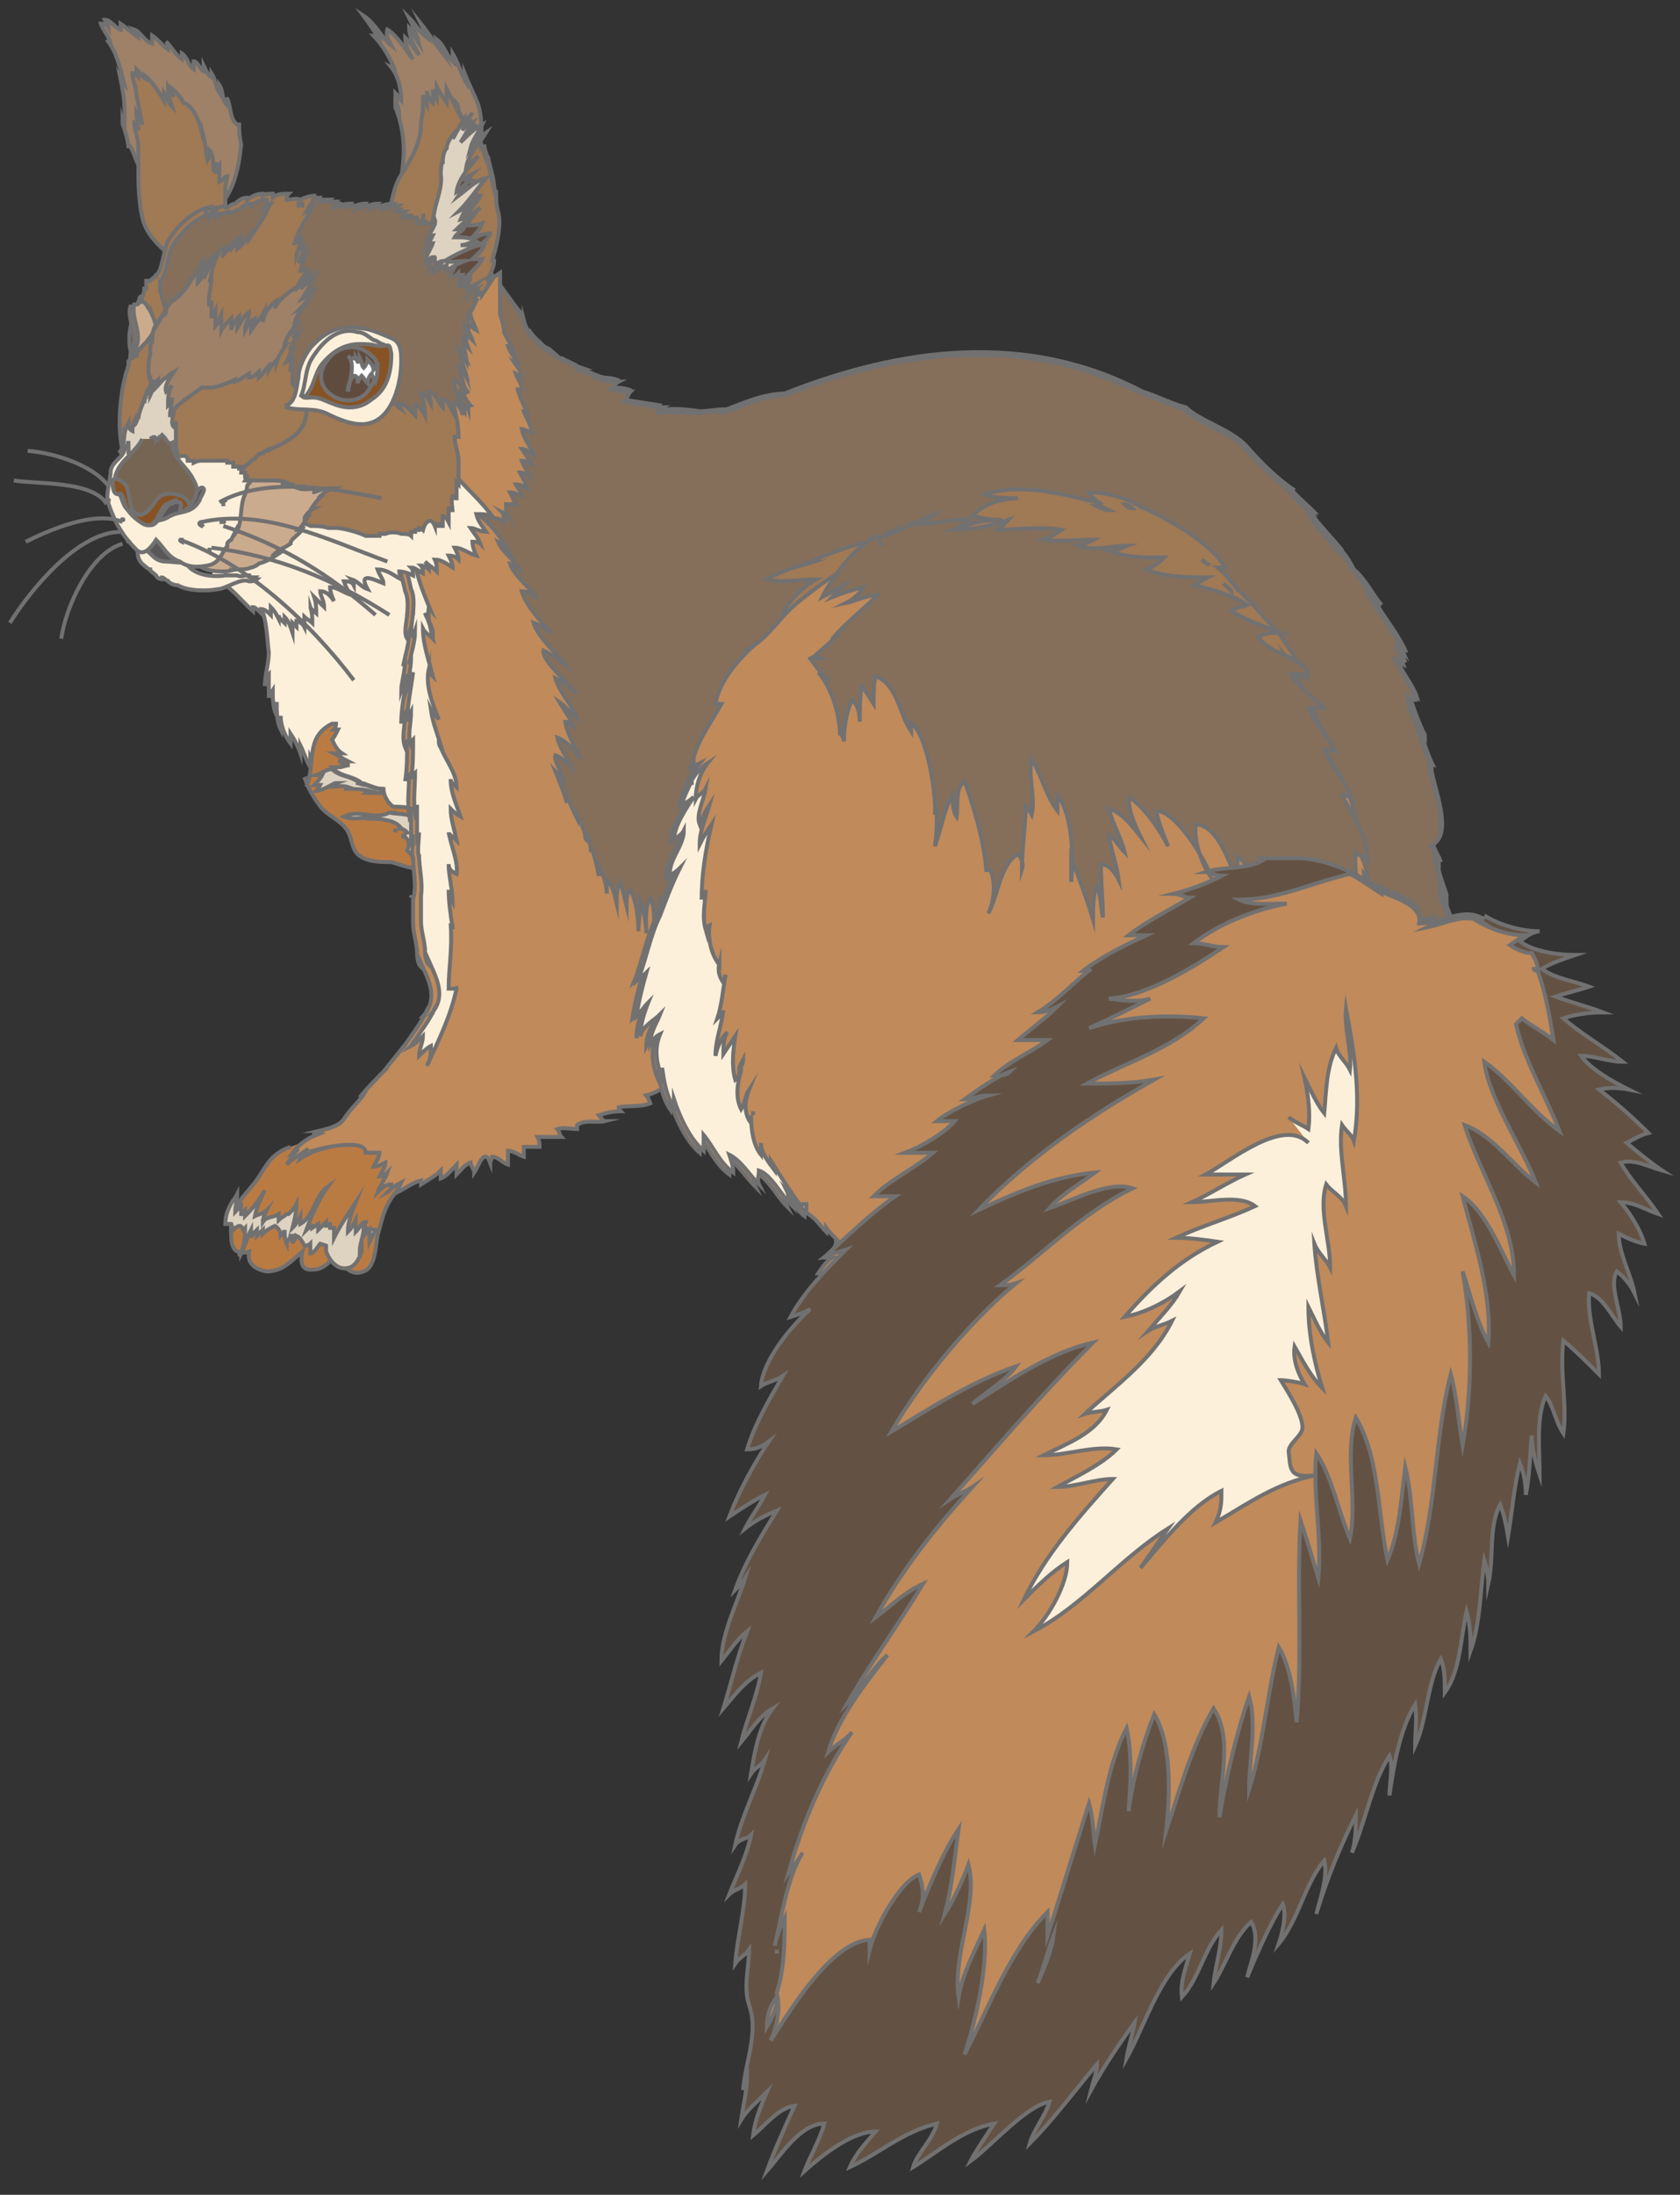 <svg xmlns="http://www.w3.org/2000/svg" viewBox="0 0 85 111"><rect x="0" y="0" width="85" height="111" fill="#333333" stroke="none"/><defs><style>.cls-1{fill:none}.cls-1,.cls-10,.cls-11,.cls-12,.cls-13,.cls-14,.cls-15,.cls-2,.cls-3,.cls-4,.cls-7{stroke:#727171;stroke-miterlimit:10;stroke-width:.2px}.cls-2{fill:#ded3c1}.cls-3{fill:#ba7b43}.cls-4{fill:#9e8167}.cls-7{fill:#875324}.cls-10{fill:#595757}.cls-11{fill:#a07955}.cls-12{fill:#c08a5b}.cls-13{fill:#fdf0db}.cls-14{fill:#856f5a}.cls-15{fill:#604c3f}</style></defs><g id="_レイヤー_2"><g id="back"><path d="M13 30.4c.5.6.5 1.8.6 2.6 0 .6-.2 1.1-.2 1.7 0-.2.1-.5.2-.6v1.2c0-.1.2-.4.2-.4 0 .4 0 .9.2 1.3v-.7c0 .5 0 1 .2 1.4v-.7c0 .5.2 1 .5 1.4v-.5c.2.3.4.7.5 1v-.4c.2.4.3.8.5 1.1v-.5l.6 1.2c.3.2.5.7.9.9 0-.1-.1-.2-.2-.3.4.5.9 1 1.3 1.4 0 0-.1-.2-.1-.3.4.3.7.8 1.1 1.1 0 0 0-.2-.1-.3.5.3.7.8 1.2 1.1-.1-.2-.2-.5-.2-.7.5.4.8.8 1.3 1.2 0-.1-.1-.3-.2-.4.2.1.3.4.5.6 0 0 0-.1-.1-.2.1.2.2.5.3.8 0-.1-.1-.2-.2-.3.3.4.4 1.1.3 1.6v-.6c.1.2.2.6.3.9 0-.8-.2-1.5 0-2.3 0 .2.1.3.1.5 0-.6 0-1.5-.2-2.1v.3-1.6c0 .2-.1.4-.1.6v-1.5c0 .2-.1.5-.1.7 0-.5 0-1.1.1-1.6 0 .3-.2.6-.3.8.1-.4.2-.8.2-1.2 0 0 0 .1-.1.2 0-.5.1-.9.1-1.4v.2-.9l-.1.2c0-.7 0-1.5.3-2.2 0 .3-.1.6-.2.9.3-1.2.6-2.2 1.1-3.3.3-.8.6-1.5.7-2.4.8-5.8-6.4-6.5-10.6-6" class="cls-13"/><path d="M15.5 39.8c.5-1.2-.1-2.5 1.3-3.2h.2s0 .2-.1.3h.2c-.1.2-.2.4-.3.5.1.2.2.5.5.7h-.4c.2.1.5.3.7.4h-.5c.2 0 .4.2.6.2-.2 0-.4.1-.5.1 0 0 .1-.1 0 0h-.4c.4.5 1 .4 1.5.8h-.2c.2 0 .3 0 .5.1.3.1.5.2.8.2 0 .3.2.7.5.9.5 0 1.1 0 1.5.5.1.2.2.7.2.9.1.6.4 1.5-.3 1.7-.4.1-1.1-.2-1.5-.3-.4 0-1 0-1.4-.2-.7-.3-.5-1-.9-1.5-.3-.4-.8-.6-1.2-1-.4-.5-.7-1-.9-1.6" class="cls-3"/><path d="M20.1 42h-.2zm-2.6-2.1c.4 0 .8 0 1.2.1 0 0-.1 0-.2.1h.8v-.2c-.3 0-.5-.1-.8-.2-.2 0-.3-.1-.5-.1h.2c-.5-.4-1-.3-1.4-.7-.3 0-.5.2-.8.3h.3c-.1.2-.3.4-.4.5h.3s-.1.2-.2.3c.3 0 .7-.3 1-.4-.1 0-.2.1-.3.2.3 0 .6-.1.9 0h-.1Zm3.7 1.7c-.3-.5-1-.4-1.5-.5h-.1.1c-.8.4-1.5-.2-2.3.2.5.2.9 0 1.4.1h-.3c.5 0 1.5 0 1.8.5h-.2c.2 0 .3 0 .5.2-.1 0-.1.2-.3.2.3 0 .5.3.3.7.2.2.5.6.8.9.3-.4 0-1 0-1.5 0-.3 0-.7-.2-.9Z" class="cls-2"/><path d="M14.7 58c-1.1.4-1.2 1-1.8 1.8-.8 1-1.3 1.3-1.2 2.7 0 .6.2 1 .9.8-.1.6.3.9.9 1 .8 0 1.2-.5 1.8-1-.1.5-.1 1 .6.9.5 0 .9-.5 1.2-.9.1.6.6 1.3 1.3 1 .6-.2.6-1.3.7-1.8.2-.7.3-1.3.7-1.9s.9-1.1.9-1.8c0-1.2-1.1-1.6-1.7-2.4" class="cls-3"/><path d="M24.8 13.8c.5.6 1 1.4 1.5 2 0-.1-.2-.2-.3-.3.1.2.3.5.4.7v-.1c0 .4.3.7.5 1 0 0 0-.2-.1-.3.1.3.4.6.7.8 0 0-.1-.2-.2-.3.1.2.4.4.6.6 0-.1-.1-.2-.2-.3.2.1.5.5.6.5 0 0 .3.1.5.2-.1 0-.2-.1-.4-.2.3.2.7.4 1 .5H29c.6 0 1 .4 1.6.5h-.3c.3 0 .6 0 .9.1-.1.1-.2.3-.4.4.3 0 .7 0 1 .1-.1.1-.1.4-.3.5.6.1 1.3.2 1.9.3 0 .1 0 .2-.2.3.7-.2 1.5-.1 2.2 0 .1 0 0 0 0 0 .4 0 .9-.1 1.3-.1l-.2.1c1.1-.4 2.1-.9 3.3-.9h-.1c5.8-2.3 12.2-3.2 18.1-.1.7.2 1.4.6 2.2.8.7.7 2.3 1.1 3.1 2 .7.8 1.5 1.6 2.4 2.2 0 0-.2-.1-.3-.2.4.5.9.9 1.3 1.3h-.2c.4.6 1 1.2 1.5 1.8h-.1c.3.2.6.7.8 1.1.6.5.9 1.2 1.4 1.8-.1-.1-.3-.2-.4-.3.5.9 1.2 1.7 1.6 2.6-.1 0-.3-.2-.4-.4.1.3.3.7.4 1-.1-.2-.3-.3-.5-.4.2.8.9 1.5 1.1 2.2l-.4-.2c.2.7.5 1.5.8 2.1 0-.1-.2-.3-.3-.4.2.6.4 1.3.7 1.9h-.1c0 .8 1.2 3.4.1 4 .1.3.3.6.4.9 0 0-.1-.2-.2-.3 0 .7.3 1.3.5 2 0-.1-.2-.2-.3-.4.2.8.6 1.6.8 2.4l-.3-.3c0 .3.6 1.3.4 1.7 0 0-.8.2-1 .3-1 .7-1.8 2-2.5 3-1.2 1.8-2.4 3.7-4.1 5.2-1.3-.2-3.5.5-4.8.7-2.1.3-4.2.7-6.2 1-1.8.3-3.7.6-5.5 1.1-.7.2-1.2.2-1.9.3-1.5.2-2.4-.5-3.7-1.2.2 0 .3.2.4.2-1.5-.2-2.6-1.7-3.8-2.5 0 .1 0 .3.1.5-.2-.2-.5-.5-.7-.6v.4c-.4 0-.7-.3-1-.6v.2c-.6 0-1-.6-1.5-1v.2c-.6 0-1-.6-1.5-.8.2.2.2.4.4.6-.5 0-1-.6-1.5-.8-.4-.2-.8-.5-1.1-.8v.2c-.7-.2-1.2-.8-1.7-1.2 0 .2 0 .2-.1.3-1-.5-1.8-1.7-2.6-2.5-.8-.9-1.5-1.8-2.1-2.8-1.5-2.7-2.7-5.9-3.6-8.9-.8-2.8-1-5.2-1-8.1 0-1.7-.1-3.5-.2-5.2 0-1.1-.3-2.2.4-3.2" class="cls-11"/><path d="M62.3 29.9s0-.1-.1-.1l-.3-.3zm-5-4.2c-.2 0-.3-.1-.4-.2.1 0 .3.1.4.2Zm3.9 2.9c-.1-.1-.3-.2-.4-.3.2.2.3.2.4.3Zm6.4 16.7c0-.3-.2-.7-.3-1 0 .3.2.7.3 1Zm1.2 2.6c0-.3-.2-.7-.3-1.1l-.2-.2c.2.4.3.8.5 1.2Zm-29-28Z" class="cls-14"/><path d="M73.6 47.4c-.2-.8-.6-1.5-.8-2.4 0 .1.2.2.3.4-.2-.6-.4-1.3-.5-2 0 0 .1.2.2.3 0-.3-.2-.7-.4-.9 1.1-.6 0-3.2-.1-4h.1c-.2-.6-.5-1.2-.7-1.9 0 .1.2.2.3.4-.4-.6-.7-1.3-.8-2.1 0 0 .3.2.4.2-.2-.8-.8-1.5-1.1-2.2.1.2.3.3.5.4-.1-.3-.3-.7-.4-1 .1.2.3.3.4.4-.4-.9-1.1-1.8-1.6-2.6.1.1.3.2.4.3-.5-.6-.9-1.4-1.4-1.9-.2-.4-.5-.8-.8-1h.1c-.6-.6-1.1-1.1-1.5-1.8h.2c-.5-.4-.9-.8-1.3-1.3 0 0 .2.1.3.2-.9-.6-1.7-1.4-2.4-2.2-.8-.9-2.4-1.3-3.1-2-.7-.2-1.4-.6-2.2-.8-5.8-3-12.2-2.2-18 .1-1.2 0-2.1.6-3.2.9l.2-.1c-.4 0-.9 0-1.3.1-.7 0-1.4-.1-2.1 0 0-.1 0-.2.2-.3-.6 0-1.3-.2-1.9-.3.1-.1.2-.4.3-.5-.3 0-.7 0-1-.1.2-.1.2-.3.4-.4-.3 0-.6 0-.9-.1h.3c-.5-.1-1-.4-1.6-.5h.4c-.3-.2-.7-.4-1-.5.1 0 .2.1.4.2-.1 0-.5-.2-.5-.2s-.4-.4-.6-.5c0 .1.1.2.2.3l-.6-.6c0 .1.1.2.2.3-.3-.2-.5-.5-.7-.8 0 .1 0 .2.1.3-.2-.3-.4-.6-.5-1v.1c-.1-.3-.2-.5-.4-.7 0 .1.2.2.3.3-.5-.6-1-1.4-1.5-2L23.3 23c-.7 1-.5 2.1-.4 3.2 1.8 3.2 2.5 7.3 3.7 10.6.9 2.5 1.3 4.9 1.7 7.4.2 1.4 2 4.7 3.4 4.8.4-.8 1.1-.7 1.7-.1V48c.2.3.6.5.9.8v-1.1c.5.3 1 .9 1.3 1.4-.1-.4-.2-.8-.2-1.3l.8.8c-.1-.7-.4-1.5-.2-2.3.2.2.6.5.8.9-.2-1.2-.5-2.3-.6-3.5.6.4 1 1.1 1.3 1.7.2-1.4-.8-2.6-.8-4 .4.3.8.8 1.1 1.1 0-.7-.3-1.4-.6-2 .5.4.8 1.1 1.4 1.5v-.2l.6.6c-.2-.8-.6-1.6-.8-2.3.5.2.8.5 1.2 1-.4-1.2-.8-2.5-1.1-3.7.6 0 1.2.6 1.7.9-.5-.9-1-1.9-1.3-2.9.3.4.7.8 1 1.2-.3-.7-.7-1.5-1.1-2.1.5.3.9.8 1.3 1.2-.3-.6-.8-1.2-1.2-1.8.6 0 1.1.9 1.6 1.2-.4-.6-.9-1.2-1.3-1.9.6-.2 1.4-.1 2-.4-.3 0-.7-.3-1-.4.3-.5.8-.9 1.2-1.2-.6 0-1.2-.1-1.8-.2.4-.7 1-1.3 1.7-1.7-.8 0-1.7.2-2.5 0 .5-.3 1.3-.6 2-.8 1.1-.5 2.6-1.1 3.9-1.2 1.2-.7 3.3 0 4.5-.3h-1c.7-.6 1.6-.7 2.5-.7-.5 0-1-.1-1.5-.2.5-.6 1.5-.9 2.3-.9-.6 0-1.2 0-1.7-.2 1.9-.6 4.1 0 6 .5-.3-.1-.5-.3-.7-.6 1 0 1.9.3 2.8.8 0 0-.2 0-.2-.1 1.5.7 3.5 1.8 4.3 3.1h-.4c.4.3.7.7 1 1.1.7.6 1.3 1.4 2 2.1q.9 1.2 1.5 2.4c-.4-.2-.7-.6-1-1 .5 1.1 1.6 2.5 1.6 3.7-.3-.4-.6-.9-.9-1.3.6.8 1.1 1.7 1.3 2.6-.4-.2-.8-.5-1-.8.4 1.1.7 2.3.9 3.5-.2-.3-.5-.7-.8-1 .5 1 .7 2.2 1.1 3.2-.2-.2-.3-.5-.4-.7.3.7.6 1.4.8 2.1.4.7.9 1.6 1.2 2.5.4.5.8 1.4 1.2 2-.3-.4-.5-.9-.5-1.4.8.8 1.4 1.7 2 2.6-.3-.7-.8-1.4-.8-2.1.5.6 1 1.2 1.4 1.9.3-.3.6-.7 1-.9.1 0 1-.3 1-.3.2-.3-.3-1.3-.4-1.7 0 .1.3.2.3.3Z" class="cls-14"/><path d="M41.1 28.4c-.2 0-.4.1-.6.2-.1 0-.2.1-.3.1.3-.1.7-.2 1-.3Zm14.4-2.8c.2 0 .4.1.6.2-.2 0-.4-.1-.6-.2Zm-11.7 2.3c.4 0 .9-.3 1.3-.5h-.8c-.2.1-.4.3-.5.5Z" class="cls-14"/><path d="M20.1 28.3c.1.5.3 1.1.4 1.6.2.4.1 1 .1 1.3V31c0 .4-.2 1 0 1.3l.1-.3c0 .6-.2 1.1-.3 1.7l.1-.3c0 .5-.2 1.2-.2 1.5.1-.3.2-.5.3-.8-.1.8-.3 1.7-.3 2.5 0-.2.1-.3.2-.5 0 .6-.2 1.2 0 1.7 0-.1 0-.2.1-.3 0 .7 0 1.4-.1 2 0-.1.2-.3.2-.3 0 .7-.1 1.3 0 2 0 0 .1-.3.1-.4v1.7s.1-.2.1-.3c0 .4-.1.9 0 1.3v-.2c0 .8.2 1.5 0 2.2v-.1 1.3c0 .5.2 1 .2 1.5V48c0 .3 0 .7.2.9v-.2c.4.9.9 1.8.1 2.7 0 0 .1 0 .1-.1-.3.6-.8 1.2-1.1 1.7 0 0 .1-.2.2-.3l-1.2 1.5.2-.2c-.5.5-1 1-1.4 1.5l.3-.3c-.3.5-.8.9-1.1 1.4-.3.4-.9.5-1.3.6h.3c-.2 0-.4.2-.6.2h.2q-.75.3-1.2.9s.2-.1.3-.2c-.2.2-.4.5-.6.8.3-.3.7-.5 1.1-.8-.1.1-.3.3-.4.5.3-.2.7-.4 1.1-.5h-.1c.4-.1 2.3-.5 2.3.2h.7c0 .2-.2.5-.3.7.2 0 .4-.1.6-.2 0 .2-.2.5-.3.7.1 0 .3-.1.4-.2-.1.3-.4.7-.5 1 .2-.2.4-.4.7-.4 0 .1 0 .3-.2.4.2-.2.5-.4.7-.5-.1.2-.2.4-.2.5.4-.2.8-.5 1.2-.6v.2c.3-.2.7-.4 1-.7v.4c.3-.1.6-.5.8-.7v.5c.2-.2.4-.5.7-.6 0 .1.2.4.2.5.2-.3.5-1.3.8-.5 0-.1.1-.2.1-.3.3 0 .5.3.8.4v-.7c.3 0 .5.2.8.3V58h.8s0-.3-.1-.5h1.2c-.1-.1-.1-.3-.2-.4.3-.1.7 0 1 0v-.2c.4-.3 1-.1 1.4-.2-.1 0-.2-.2-.3-.3.3-.1.7-.2 1.1-.2 0 0-.1-.1-.1-.2.5-.1 1.1 0 1.6-.2 0 0-.1-.3-.2-.4.4-.1.7-.3 1.1-.5-.1-.2-.3-.3-.5-.5.2-.2.5-.4.9-.5 0 0-.2-.3-.3-.3.4-.3.9-.4 1.2-.8-.1 0-.3-.2-.5-.3.3-.3.9-.4 1.3-.5-.4-.4-1.1-1.2 0-1.3-.2-.3-.4-.7-.6-1h.1c-.2-.5-.6-1-.2-1.4 0 .2-.2.3-.3.4-.2-.5-.2-1-.5-1.4-.2.3-.2.8-.3 1.2 0-.8 0-1.7-.2-2.5-.1.3-.2.6-.2.9-.1-.4-.2-.9-.3-1.3l-.3 1.2c0-.5 0-1-.2-1.4-.3.5-.2 1.3-.2 1.8 0-.5-.1-1.1-.3-1.6 0 .5-.1 1-.1 1.5 0-.7-.1-1.5-.4-2.1-.2.2-.2.5-.2.8l-.3-1.2c-.2.3-.2.7-.2 1.1-.1-.4-.2-1-.5-1.2v.7c0-.5-.2-1-.4-1.4v.5c-.1-.5-.2-1-.4-1.5v.3c0-.3-.1-.8-.3-1 0 .2 0 .3.1.4-.1-.4-.3-.9-.5-1.3v.2c-.2-.4-.4-.9-.6-1.3 0 .2 0 .3.1.5-.2-.6-.4-1.1-.6-1.6.1.1.3.3.4.5 0-.4-.5-1-.4-1.3.3.1.5.3.8.6-.2-.5-.6-1-.7-1.5.5.2.9.7 1.2 1.1-.3-.6-.7-1.3-.8-1.9.2 0 .4.2.5.4-.2-.5-.5-.9-.8-1.4.3.2.6.6.9.8-.3-.7-.9-1.3-1.1-2 .4.2.8.5 1.1.8-.4-.5-1.8-1.7-1.7-2.2.4.2.8.5 1.1.7-.5-.6-1.4-1.4-1.6-2.1.3.1.6.3.9.5-.5-.5-1.3-1.4-1.5-2.1.3 0 .6.2.8.4-.4-.6-1.2-1.2-1.4-1.8.2 0 .3.2.5.3-.3-.5-.9-.9-1.1-1.4.2.1.4.3.5.4-1.1-2-3-2.9-5.1-3.4" class="cls-12"/><path d="M20.8 45.4Zm0 0c0-.1 0 0 0 0Zm1.9 4.6c0-1.1.2-2 .1-3.3 0 0 0 .2.1.2-.1-.6-.2-1.3-.2-1.9 0 .2.1.4.2.6 0-.6-.2-1.3-.2-1.9 0 .3.2.4.4.5.1-.6-.3-1.5-.4-2.1 0 .1.3.3.4.4-.1-.5-.3-1.1-.3-1.6.2.2.3.3.5.4-.2-.6-.5-1.2-.5-1.9 0 .2.2.3.3.4 0-.8-.7-1.5-.9-2.3 0 .2.1.3.2.5-.2-.7-.5-1.4-.6-2.1.1.2.3.3.4.5-.3-.8-.7-1.7-.5-2.6 0 .1.1.3.2.4-.2-.8-.5-1.6-.5-2.4.1.2.3.3.5.5-.1-.5-.3-1.1-.2-1.6 0 0 0 .1.1.2-.5-1.2-1.1-2.7-.7-3.4l-.6-.6v1.3c0 .5.2 1.1.3 1.6.2.4.1 1 .1 1.3v-.2c0 .4-.2 1 0 1.3l.1-.3c0 .6-.2 1.1-.3 1.7l.1-.3c0 .5-.2 1.2-.2 1.5.1-.3.2-.5.3-.8-.1.8-.3 1.7-.3 2.5 0-.2.1-.3.2-.5 0 .6-.2 1.2 0 1.7 0-.1 0-.2.1-.3 0 .7 0 1.4-.1 2 0-.1.2-.3.2-.3 0 .7-.1 1.3 0 2 0 0 .1-.3.1-.4v1.7s.1-.2.1-.3c0 .4-.1.9 0 1.3v-.2c0 .7.2 1.4.1 2.1v1.3c0 .5.2 1 .2 1.5v-.2c0 .3 0 .7.2.9v-.2c.4.9.9 1.8.1 2.7 0 0 .1 0 .1-.1-.3.6-.8 1.2-1.1 1.7 0 0 .1-.2.2-.3 0 0-.1.2-.2.3.2-.1.4-.3.6-.5 0 .3-.2.7-.2 1 .2-.2.4-.4.6-.5 0 .3 0 .7-.2 1 .6-1.3 1.2-2.5 1.5-3.9 0-.1 0 0 0 0Z" class="cls-13"/><path d="M21.5 31c.2.4.3.8.4 1 0-.3-.3-.7-.4-1Z" class="cls-13"/><path d="M20.3 9c.2-1.3.2-2.3-.3-3.6 0 .1.1.2.2.4 0-.3-.2-.7-.2-1.1.1.1.2.3.3.4 0-.5-.1-1.2-.5-1.7 0 0 .2.1.2.2-.2-.6-.7-1.4-1.1-1.8.1 0 .3.2.4.3-.3-.4-.6-.9-.9-1.3.6.4.9 1.1 1.4 1.5-.1-.2-.3-.5-.2-.8.5.3.9 1 1.3 1.5-.2-.3-.4-.7-.4-1.1.3.3.5.6.7.9-.2-.4-.5-.9-.5-1.4.2.2.3.5.5.8-.1-.4-.3-.9-.5-1.3.3.3.5.7.9 1-.1-.2-.2-.5-.3-.7.4.5.7 1 1.1 1.5-.1-.2-.2-.4-.3-.7.4.3.5.9.9 1.2 0-.2-.1-.3-.1-.5.3.5.4 1 .7 1.5 0-.2-.1-.4-.1-.5.2.5.5 1.1.7 1.6.4 1.5 0 2.9-.6 4.3" class="cls-4"/><path d="M19.7 10.9c.1-.7.2-1.3.5-1.9.5-.8 1.1-1.7 1.1-2.7 0-.2.1-.6.1-.8v.2-.9c0 .2.1.3.2.5v-.7q0 .3.3.6v-.7c0 .2.1.3.2.5v-.6c.1.2.3.5.5.8v-.7l.6 1.2c0-.2 0-.4-.2-.6.2.6.5 1.1.9 1.6 0-.2-.1-.4-.1-.6.3.2.3.7.4 1v-.3c.1.3.2.7.3 1v-.5c0 .3.2.6.2.9v-.3c0 .4.1.9.2 1.3v-.4c.1.4.1.8.2 1.2v-.4c0 .4 0 .8.1 1.1.2.7-.1 1.8-.3 2.5h.1c0 .3-.2.7-.4 1 0 0 .1-.1.2-.1-.1.4-.3.7-.5 1 0 0 .1 0 .2-.1 0 .2-.2.4-.3.6l.2-.2c-.1.4-.4.7-.6 1.1-.6.9-1.7 2.2-2.9 1.4" class="cls-11"/><path d="M23.3 9.1c.2 0 .4-.2.6-.3-.1.1-.2.2-.3.4.2 0 .5-.1.8 0-.1.2-.3.4-.4.7h.3c-.2.4-.5.7-.8 1 .2 0 .4-.1.6-.2-.1.2-.4.5-.5.7.2 0 .5 0 .8-.1-.1.3-.4.6-.6.8.3-.1.6-.3 1-.3 0 .2-.3.4-.5.6h.2c-.1.3-.4.5-.6.7h.5c-.2.4-.7.7-.9 1.1.3.2-.9 1.3-1.2 1.3-.4 0-.3-.6-.2-1" class="cls-15"/><path d="M20.9 13.1c.7 0 1-2 1.1-2.5s.4-1.2.3-1.8v.1c0-.2 0-.5.1-.8v.2c0-.2 0-.6.2-.8 0-.3.3-.7.5-.9 0 .1-.1.3-.2.4.2-.3.4-.7.6-1 0 0 0 .2-.1.2.2-.2.4-.3.5-.5-.2.3-.4.6-.5.9.1-.2.3-.3.5-.4-.2.3-.4.7-.6 1 .3-.3.7-.7 1.1-.9-.2.4-.5.8-.6 1.2.2-.3.5-.6.8-.8-.3.5-.9 1.1-1 1.7.2-.2.4-.3.6-.5-.4.5-1 1.1-1.1 1.8.3-.2.5-.5.8-.7-.3.2-.5.6-.7.9.4-.3.9-.8 1.4-.9-.5.6-.9 1.2-1.4 1.7.4-.2.7-.6 1.1-.8-.4.3-.8.7-1 1.2.4-.1.7-.4 1-.6-.4.4-.8.7-1.2 1.1.1 0 .2 0 .4-.1-.1.2-.4.3-.5.5.4 0 .8 0 1.1.2-.2 0-.5.2-.8.2h.9c-.6.2-1.2.5-1.7.8.3.1.7 0 1 0-.6.2-1.1.7-1.6 1h.2c-.6.3-1.2.5-1.8.7" class="cls-2"/><path d="M24.3 25.9c.2 0 .4.1.5.3.2 0 .5 0 .7.2 0-.2 0-.4-.1-.5 0 0 .2.1.3.2-.1-.2-.1-.4-.1-.6h.5l-.3-.6c.2 0 .4.1.6.2 0-.2-.2-.4-.3-.6.2 0 .4.1.6.2-.1-.3-.3-.6-.4-.8.2 0 .4.1.5.2-.1-.3-.3-.5-.4-.8q.3 0 .6.3l-.6-.9c.2 0 .4.2.6.3-.2-.5-.5-.8-.6-1.3.1 0 .3.1.5.2 0-.4-.3-.8-.4-1.1 0 0 .2 0 .2.1-.2-.4-.4-.8-.5-1.2h.2c0-.3-.2-.5-.3-.8 0 0 .2.1.3.2 0-.3-.2-.5-.4-.8 0 0 .2.1.3.2-.2-.3-.5-.7-.6-1 .1 0 .2.2.3.3-.1-.3-.3-.6-.5-1 0-.3-.1-.6-.2-.9v-1.1.2-1.2l-.3.2-.6.9v-.2c0 .1-.2.2-.2.3 0-.1-.1-.4-.1-.5 0 .4 0 1.3-.7 1.1-1.7 3.3-2.3 6.4-2.1 10.1" class="cls-12"/><path d="M10.6 29.2c1 .3 1.4 1 2.2 1.7v-.2c.1 0 .3.2.4.3v-.2c.2 0 .4.2.5.3v-.4c.2.2.3.4.4.6v-.2c0 .2.2.3.3.4v-.3c.2.2.3.5.4.8v-.5l.2.2v-.4c0 .1.3.2.4.4v-.5c.1.1.3.2.4.3 0-.3 0-.5-.1-.8 0 .1.2.2.3.3 0-.2 0-.5-.1-.8l.5.5c0-.3-.2-.6-.2-.8.3 0 .5.2.7.5-.1-.2-.2-.5-.2-.7.4 0 .7.3 1.1.4-.2-.2-.3-.4-.4-.7.2 0 .4 0 .5.2 0 0 0-.2-.1-.3.3.1.5.4.8.5-.5-.9.3-.5.8-.3 0-.2-.2-.4-.3-.7.5 0 .8.3 1.2.5 0 0-.1-.3-.1-.4.2 0 .5.1.7.2 0-.1 0-.3-.1-.4.2 0 .4.2.6.3 0 0 0-.3-.1-.4.1 0 .3.1.4.2 0-.1-.1-.3-.2-.4.2.2.4.3.6.5 0-.2 0-.4-.1-.6.3 0 .6.2.9.4 0-.2-.1-.4-.2-.6.1 0 .3 0 .5.2 0-.2-.1-.4-.2-.6.4 0 .7.3 1.1.4-.1-.2-.2-.5-.2-.7.1 0 .3 0 .4.1-.1-.3-.3-.5-.5-.8.2 0 .5.2.8.2-.2-.3-.4-.5-.5-.9.3 0 .5 0 .8.1-.5-.7-1.3-1.4-1.9-2.1-1.7-1.9-3.5-2.9-5.9-3.7" class="cls-13"/><path d="M7.2 8.6c-.3-.2-.4-1-.7-1.3v.2c0-.4-.2-.9-.3-1.3 0 0 0 .2.1.2v-.9c0-.5-.1-1-.2-1.5 0 0 .1.2.2.3-.2-.8-.4-1.7-.9-2.3l.2.2c-.1-.4-.4-.7-.5-1 .1 0 .3 0 .4.2 0-.1-.1-.2-.2-.4.3 0 .5.4.8.5v-.3c.3.2.6.5.9.7 0-.1 0-.2-.2-.4.3.1.5.6.9.7v-.4c.3.2.5.5.8.7 0-.1 0-.3-.1-.4.3.3.5.7.8.9v-.3c.3.2.3.6.6.8v-.4c.2 0 .3.4.5.5v-.3c.1.2.2.5.4.6v-.2c.2.3.2.7.4 1v-.4c.2.3.1.6.3.9 0 0 0-.2.1-.2.2.4.1 1 .5 1.3 0 0 .1 0 .1-.1 0 .4 0 .7.1 1.1-.1 1.1-.4 2.8-1.5 3.4" class="cls-4"/><path d="M11.4 11.1V9.4v.1c0-.2.1-.4.1-.6-.1 0-.2.2-.4.3v-.9c-.1.1-.2.3-.2.5v-.6c0 .1-.1.4-.1.5 0-.3 0-.9-.2-1.1 0 .2 0 .3-.1.5-.1-.4-.1-.8-.2-1.2v.2c-.1-.6-.4-1.7-1-1.9-.2-.3-.4-.6-.7-.8 0 .2.1.3.2.5-.1-.2-.2-.3-.3-.5 0 .3.1.7.2 1-.2-.2-.2-.4-.4-.7v.4c-.3-.5-.6-1-1-1.3 0 0 0 .1.1.2-.2-.1-.3-.3-.5-.5 0 .1.1.3.1.4 0 0-.2-.2-.3-.2 0 .4.2.7.2 1.1l.3 1.5c0-.2-.2-.4-.3-.6 0 .3.1.6.1.9 0-.2 0-.3-.2-.4 0 .4.2.8.2 1.2v.9c0 .9 0 1.8.2 2.7.3 1.3 1.5 1.8 2.2 2.8" class="cls-11"/><path d="M5.5 24.6c-.8-1.1-2.8-1.7-4.1-1.8m4.7 4.1c-2.2 0-4.6 3-5.6 4.6" class="cls-1"/><path d="M6.9 16c-.4.2-.4 1.4-.3 1.7 0 .2.2.8.4.7.5-.1.2-1.6.3-2" class="cls-15"/><path d="M21.6 11.2h-.8v-.3h-.7s0-.2.1-.3h-.5s.1-.2.2-.3c-.3 0-.6.1-.9.2 0 0 0-.1.1-.2-.2 0-.5.1-.7.2l.1-.2c-.3 0-.5.1-.8.2 0 0 .1-.2.2-.2-.2 0-.5 0-.7.1v-.1c-.2 0-.4 0-.6.1 0 0 0-.2.1-.3h-.8v-.2c-.2 0-.5.1-.7.2-.2-.1-.4 0-.7 0 0 0 0-.2.1-.3-.3 0-.6 0-.8.2v-.2c-.2 0-.4 0-.5.1v-.1c-.3 0-.5.1-.8.3V10q-.3 0-.6.3c-.2 0-.3.2-.5.2v-.1c-.2 0-.5.2-.7.3 0 0 0-.1.1-.2-.1 0-.3 0-.4.2 0 0 0-.1.1-.2-.8.2-1.6 1-2 1.7-.2.3-.3 1.6-.6 1.7v.1c-.2 0 0 0-.2.1l-.1.1h-.2v.4h-.1c0 .1 0 .2-.1.4h-.1c-.1.1 0 .4-.3.4 0 .1 0 .1-.2.1-.2.6.4 1.5.1 2.1-.4.8.4 1.6.8 2.3.3.5.4.8.5 1.4.2.8.5 1.6.6 2.5 0 .9.2 1.9.2 2.8v.8c.1.5 1 .6 1.1 1.1.4.2.9.2 1.3.2h-.1c.2 0 .5-.1.6-.1.2 0 .5 0 .7-.1.1 0 .3-.1.4-.2.4-.1.7-.3 1-.5h-.2c.2-.2.5-.3.8-.5 0-.2.2-.3.4-.5.2-.3.6-.4.9-.2.3 0 .6 0 .9.1h.4c.3 0 1.1.2 1.5.4h.7V27h.3c.2-.1.6-.1.8 0 .2 0 .4 0 .5.1v-.2h.2v-.1h.2v-.1s.1 0 .2.1c.1-.4.4-.7.6-.2v-.1s.2 0 .2.2v-.3c0 .1.2.2.2.3v-.6q.15 0 .3.3v-.7s.2 0 .2.2c0-.2-.1-.6 0-.8 0 0 .2.1.2.2v-.9l.1.1v-1.2c0-.4-.2-.8-.2-1.2h.2c0-.7-.2-1.5-.4-2.1.3.2.5.5.7.8 0-.1-.1-.3-.1-.5.1 0 .3.2.3.4-.1-.3-.4-.7-.3-1 .1 0 .2 0 .3.2-.2-.3-.4-.7-.5-1.1.1 0 .3.1.4.2-.1-.4-.4-.7-.4-1.1.2.1.3.2.4.3-.1-.3-.4-.7-.4-1 .2 0 .3.2.5.4-.1-.3-.3-.5-.3-.8.2 0 .4.3.5.4-.1-.3-.3-.6-.4-.9.2 0 .4.3.6.4-.1-.3-.3-.6-.3-.9v-.6c0-.2.1-.4.2-.5-.2.1-.4.2-.6.2 0-.2.2-.4.2-.6-.2 0-.4.2-.5.3.1-.2.3-.4.5-.6l-.6.3c0-.2.2-.4.2-.5-.2.2-.4.4-.6.4 0-.2.1-.4.2-.6-.2 0-.4.1-.6.1 0-.2.1-.3.2-.5-.1 0-.3.1-.4.2v-.3c-.2.1-.5.3-.7.4 0-.1 0-.2.1-.3-.1 0-.2 0-.3.1 0-.2.1-.4.2-.6-.1 0-.3.2-.4.3 0-.3.3-.7.4-1-.1 0-.2.1-.3.2l.3-.6c-.1 0-.2.1-.3.2.1-.3.5-.7.4-1" class="cls-11"/><path d="M10.5 17.4h.2c-.1 0-.3-.3-.4-.4q0 .15.3.3Zm12.8 3.2c0-.4-.4-1-.3-1.4.2.1.4.4.5.6 0-.4-.2-.9-.3-1.3.2 0 .3.4.4.6-.1-.5-.3-1-.4-1.5.2.2.3.5.4.7 0-.4-.2-.8-.2-1.2 0 0 .1 0 .2.1 0-.2-.1-.5-.1-.7l.2.2c0-.3-.1-.6 0-.8.2-.2.3-.5.4-.7H24c0-.2.2-.4.2-.6-.2 0-.4.2-.5.3.1-.2.3-.4.5-.6l-.6.3c0-.2.2-.4.2-.5-.2.2-.4.4-.6.4 0-.2.1-.4.2-.6-.2 0-.4.1-.6.1 0-.2.1-.3.2-.5-.1 0-.3.1-.4.2v-.3c-.2.1-.5.3-.7.4 0-.1 0-.2.1-.3-.1 0-.2 0-.3.1 0-.2.1-.4.2-.6-.1 0-.3.2-.4.3 0-.3.3-.7.4-1-.1 0-.2.1-.3.2l.3-.6c-.1 0-.2.1-.3.2.1-.3.5-.7.4-1v.2h-.9V11h-.7s0-.2.1-.3H20s.1-.2.2-.3c-.3 0-.6.1-.9.2 0 0 0-.1.1-.2-.2 0-.5.1-.7.2l.1-.2c-.3 0-.5.1-.8.2 0 0 .1-.2.2-.2-.2 0-.5 0-.7.1v-.1c-.2 0-.4 0-.6.1 0 0 0-.2.1-.3h-.8V10h-.3c-.1.2-.3.5-.4.7 0 0 .2-.1.3-.2-.3.6-.7 1.1-.9 1.8.1 0 .3-.2.4-.4-.1.3-.2.7-.3 1 0-.2.2-.4.4-.5 0 .3-.2.6-.3.9.1-.2.3-.4.4-.5-.1.3-.3.7-.3 1 0-.1.2-.2.3-.2 0 .3-.3.5-.4.8l.1-.1c-.1.3-.3.5-.5.8-.1.4-.5.9-.6 1.4 0 .6-.1 1.2 0 1.8 0 0 0-.1.1-.2v.7s.1 0 .2-.1c.2.1 0 .5 0 .8h.2c.2 0 .6.2.9.2v-.2c.5 0 1 .5 1.4.8 0 0-.1-.2-.1-.3.3 0 .7.3.9.5l-.3-.6c.3 0 .5.2.7.4 0-.2-.3-.5-.2-.7.4 0 .7.4 1.1.6 0 0-.1-.2-.2-.3.3.1.5.4.7.6 0-.1-.1-.2 0-.4.3 0 .5.4.8.6 0 0-.1-.2-.1-.3.3 0 .6.4.8.6v-.5c.2 0 .4.3.5.5 0-.4-.1-.8-.2-1.1.2 0 .4.3.5.5 0-.2-.1-.4-.1-.6.3 0 .5.6.7.8v-.4c.3 0 .4.5.6.8 0-.2-.1-.6 0-.7.2.2.4.5.4.7 0-.4-.1-.8-.1-1.2.2.2.3.5.5.7Zm-9.8-10.4v-.1c-.3 0-.5.1-.8.3v-.1q-.3 0-.6.3c-.2 0-.3.2-.5.2v-.1c-.2 0-.5.2-.7.3 0 0 0-.1.1-.2-.1 0-.3 0-.4.2 0 0 0-.1.1-.2-.8.2-1.6 1-2 1.7-.2.3-.3 1.6-.6 1.7v.6-.4c0 .3.1.7.2 1v-.2q0 .45.3.9v-.4c.2.3.2.9.4 1.3.4-.4.5.4.7.5.1-.2.2-.2.3-.1-.1-.2-.1-.5-.2-.8-.2-.5-.1-1.3 0-1.7s0-1 .4-1.2v.2c.3-.6.6-1 1.2-1.4 0 .2-.1.4-.2.5.3-.3.5-.7.8-.9-.1.2-.2.4-.4.6.2-.2.4-.5.6-.7 0 .2-.2.4-.2.6.3-.2.5-.6.8-.9 0 .1-.2.2-.2.4l.6-.9c.2-.3.3-.6.5-.9-.1 0-.2 0-.3.1Z" class="cls-14"/><path d="M13.3 11s0 .1-.1.2c0 0 0-.1.1-.2Zm2-.7h-.2v.1h.2Zm-1.9.5v.1s0-.1.1-.2Zm.5-.8Z" class="cls-14"/><path d="M11.6 28.8h.1Zm4.9-4.1c-.2 0-.5.2-.7.2.1 0 .2-.2.3-.2-.3 0-.7.1-1 0 0 0 .1 0 .2-.1h-.6s.1 0 .1-.1h-.6c.1 0 .2 0 .3-.1-.2-.1-.6-.1-.8-.1h.2-.5c-.5 0-1 0-1.5-.1-.8-.1-1.3-.7-2.1-1-.4-.1-.8-.3-1.1-.5.1.4.2.9.2 1.3 0 .9.2 1.9.2 2.8v.8c.1.5 1 .6 1.1 1.1.4.2.8.2 1.2.2.2 0 .4-.1.6-.1s.5 0 .7-.1c.1 0 .3-.1.4-.2.4-.1.7-.3 1-.5h-.2c.2-.2.5-.3.8-.5 0-.2.2-.3.4-.5l.1-.1s.1-.2.2-.3c0 0-.2.2-.3.2.2-.2.3-.4.5-.7 0 0-.2 0-.2.1.1-.2.3-.4.5-.5 0 0-.1 0-.2.1.2-.3.4-.6.7-.8 0 0-.2.1-.3.2.2-.2.4-.4.7-.5ZM7.9 20v.1-1.5c0-.3.2-.5.2-.8 0-.6-.2-1.4-.4-1.9v.1c0-.2-.2-.4-.3-.6l-.2-.2s0 .1-.2.1c0 .1 0 .1-.2.1-.2.6.4 1.5.1 2.1-.4.8.4 1.6.8 2.3Z" style="stroke:#727171;stroke-miterlimit:10;stroke-width:.2px;fill:#cbab8e"/><path d="M6.2 22.8c-.3-1.3-.1-3.2.3-4.3v-.3.2c0-.1.1-.3.2-.5v.3c0-.1.1-.2.2-.4v.3c0-.2.1-.4.2-.5v.1c0-.1.2-.3.3-.4v.1c0-.2.2-.3.3-.5v.3c.3-.3.8.6 1 .8.3.3.7.6 1.1.7.8.2 2.3.3 2.9 0 .2 0 .4-.3.4-.4l.4-.4c.5-.3.8-1 1.5-1.1 0 .1 0 .2-.2.3 0 0 .2-.1.3-.2-.1.2-.3.4-.4.7h.1c-.1.2-.2.5-.3.7 0 0 .2-.1.3-.2 0 .1-.1.3-.1.5l.1-.1v.8s.1 0 0 0v.2-.2c.2.6.8.9.7 1.6-.1 1.1-1.1 1.5-2 1.9 0 0 .1 0 .2-.1-.1 0-.3.1-.4.2h.1c-.2 0-.4.1-.5.3-.1 0-.3.2-.4.3-.2.1-.4.2-.5.4-.5.8-1 2.1-2.2 1.6" class="cls-11"/><path d="M7.8 19.5c-.4-.3-.3-1.2-.2-1.6 0-.2 0-.5.1-.8v.3c0-.3 0-.7.2-1v.1c.2-.3.3-.6.5-.8 0 .1 0 .2-.2.3.2-.4.4-.7.7-1v.1c.4-.3.7-.8.9-1.2 0 0-.1.2-.2.3.3-.2.4-.6.6-.9 0 .1-.1.3-.2.4.1-.1.2-.3.3-.4-.1.3-.3.7-.3 1 .2-.2.4-.5.5-.8 0 .2-.1.4-.2.6.2-.4.4-.9.7-1.2-.2.4-.3.9-.4 1.4 0 0 0-.1.1-.2 0 .4-.2.9-.1 1.4 0-.1.1-.2.1-.3v.9c0-.1.1-.2.2-.4v.8c.1-.1.2-.4.3-.6v.8c.1-.2.3-.4.5-.6v.6c0-.2.2-.5.4-.7 0 .2-.1.4-.1.6.2-.3.3-.6.6-.8 0 .3-.2.6-.2.9.1-.2.3-.5.5-.6 0 .2-.2.4-.2.6.2-.3.5-.6.7-1 0 .2-.1.4-.1.6 0-.4.4-.9.7-1.1 0 .1 0 .2-.1.4.2-.5.8-.9 1.3-1.2l-.3.3c.2-.3.4-.6.8-.9-.1.3-.3.5-.5.8.2-.2.5-.4.7-.6-.2.4-.4.8-.6 1.1.2-.1.5-.4.7-.6-.3.4-.5.8-.8 1.1.2-.1.3-.2.4-.4-.3.4-.7.8-.7 1.3.1 0 .2-.2.3-.3-.3.3-.7.8-.8 1.2h.1c-.2.3-.4.6-.5.9v-.1c-.1.1-.3.3-.4.5v-.2c-.2.2-.3.4-.5.6v-.3c-.1.1-.3.3-.5.3v-.2c-.2.1-.4.3-.7.4v-.1c-.2.1-.9.4-1.2.4h-.5c-.5.4-.9.6-1.4 1.1-.2.2-.8.6-.8 0" class="cls-4"/><path d="M6 22.9c.3-.2.3-.9.3-1.3v.4c0-.2.1-.4.2-.6 0 .1 0 .3.2.4 0-.2 0-.3.1-.5v.2c.1-.1.2-.4.2-.6v.3c0-.3.2-.7.3-1v.2c0-.3.2-.6.3-.9v.1c0-.1.2-.3.2-.4 0 .2-.2.5-.2.8.1-.2.2-.6.4-.8 0 .1-.1.3-.2.5.2-.2.4-.5.6-.6v.1c0-.1.2-.3.4-.4-.2.3-.5.7-.4 1l.3-.3c-.2.3-.2.7-.2 1 .1-.1.2-.3.2-.4 0 .3-.1.6-.1 1 0-.1.2-.3.2-.4 0 .3-.2.7 0 .9 0 0 .1-.2.1-.3v.8-.2.7c.2.7.2 2.2-.9 2" class="cls-2"/><path d="M7 27.7c-.1.3 0 .7.3.9 0 0 .2.2.3.2 0 .1.2.2.3.3 0 .1.2.2.3.2v-.1c.1 0 .2.2.4.2h-.1c.1.1.3.2.5.2.5.3 1.5.3 2 .2.4 0 1.2-.6 1.6-.4.1 0 .3 0 .4-.1h-.3s.1 0 .2-.1c-.1 0-.3 0-.4-.1h.2-.4.2c-.2 0-.3.1-.5 0h-.6c-.6.1-1.5 0-1.9-.5" class="cls-13"/><path d="M6.9 27.8c.3-.2.5 0 .7.2s.4.4.8.4 1.1.2 1.4-.2c.8-.9-2.3-1.6-2.8-1.6" class="cls-10"/><path d="M6.5 23v-.5.2-.4c0 .1-.1.3-.2.4 0 .4-.6.6-.7 1.1 0 .5-.3 1.3-.1 1.7.3.9.7 1.6 1.4 2.3.4.4.8-.2 1-.5.4.4.6.9 1.2 1.1.4.3.9.3 1.4.2.6-.1.7-.6 1-1v.1-.2s0-.1.2-.2l.2-.4v.1c.4-.5.2-1.4.5-2 0-.1.1-.2.1-.4 0-.1.2-.2.2-.3h-.3s.1-.2.2-.2h-.2v-.2h-.2s0-.1.1-.2h-.2v-.1h-.3v-.2h-.3v-.1h-1.3c-.1 0-.2 0-.4.1v-.1h-.3c0-.5-.7-.1-.9 0-.4.3-.7.4-1-.1" class="cls-13"/><path d="M6 24.9c.2.3.2.7.5.9s.6.4 1 .5.8 0 1.1-.2c.6-.3 1.1-.1 1.5-.8 0-.1.3-.5.2-.6s-.2 0-.3.1c-.3.1-.3.1-.6 0-.5-.1-.9 0-1.4-.1" class="cls-10"/><path d="M7.2 22.2c-.4.8-1.4 1.2-1.4 2.2 0 .2 0 .5.3.6.2-.2.3.5.4.7.2.3.4.5.7.7.8.6.9-.6 1.4-.9.1 0 .4-.2.5-.2.3 0 .1.3.1.5.2 0 .5-.3.6-.5.2-.3.2-.7 0-1-.3-.7-1.1-1.1-1.1-1.9-.2.1-.3-.2-.4-.3l-.1-.1-.1.1V22s0 .1-.1.2l-.1.1s0-.2-.1-.2c0 0-.1 0-.2.1" style="stroke:#727171;stroke-miterlimit:10;stroke-width:.2px;fill:#766553"/><path d="M9 25.4c.3 0 .1.3.1.5.2 0 .4-.2.5-.3 0-.2-.2-.4-.4-.5-.5-.2-1-.2-1.3.2-.2.3-.6.9-1 .7s-.3-1-.5-1.4c-.2-.3-.6-.5-.7-.3 0 .3 0 .7.3.7.2-.2.3.5.4.7.2.3.4.5.7.7.8.6.9-.6 1.3-.9.1 0 .4-.2.5-.2Z" class="cls-7"/><path d="M11.4 25.4s0-.1-.1 0v.2m-1.1.8c-.1 0-.2.1 0 .2l.1-.1m-1.1.7c0 .1-.2.1 0 .2v-.1" class="cls-10"/><path d="M10.6 27.7v.2-.2m.7-1.3s-.1-.1-.1 0h.1c.1 0 0 0 0 0" class="cls-7"/><path d="M6.3 26.3s-.2-.1-.1 0c.1 0 0 0 0-.1m-.6-.9s-.2 0-.1.1m1 1.9s-.1 0 0 .1c.1 0 0 0 0-.1" class="cls-10"/><path d="M9.1 27.3c3.4 1.2 6.6 4.2 8.8 7.1m-7.7-8c3.2-.7 6.4.9 9.4 2m-8.5-3c2.3-1.3 5.8-.7 8.2-.2" class="cls-1"/><path d="M11.3 26.6c3 1 5.3 2.4 7.7 4.5" class="cls-1"/><path d="M10.7 27.7c3.3.4 6.2 1.6 9 3.4M6.2 27.5c-1.7.5-2.9 3.3-3.1 4.8m3.1-5.9c-1.4-.6-3.7.4-4.9 1m4.1-1.9c-.7-1.2-3.5-1-4.7-1.2" class="cls-1"/><path d="M14.5 20.5c.5-.2.5-1 .6-1.4 0-.5.3-1.1.6-1.5.7-.8 1.5-1.2 2.5-1 .5 0 1.1.3 1.6.5s.5.7.5 1.2c0 1-.4 2.8-1.6 3.1-.7.2-1.6-.2-2.2-.5-.7-.3-1.3-.1-2-.3v-.2" class="cls-13"/><path d="M15.4 20.1c.5-.5.5-1.2.9-1.7.5-.6 1.1-1 1.9-1s.7.1 1 .1c.5 0 .5-.2.6.4 0 .9-.2 1.8-1 2.3-.6.5-1.3.5-2 .2-.3-.1-.6-.3-1-.3-.2 0-.6.1-.5-.2" class="cls-7"/><path d="M18.9 18.1c-.9-1-2.2-.5-2.6.6-.4 1.3 1.5 2.1 2.3 1.1.3-.4.8-1.4.2-1.8" class="cls-15"/><path d="M17.6 18c.4.3.1 1.3 0 1.8 0-.3.1-.6.3-.8.2 0 .2.2.2.4 0-.1.1-.3.2-.4.1.1.2.3.3.4 0-.2.1-.4.2-.5 0 .1.1.2.2.4.1-.3.1-.7.1-1 0 .1-.1.3-.2.4 0-.2-.2-.4-.3-.5 0 .1-.1.3-.2.4-.1-.1-.1-.3-.2-.5 0 0 0 .2-.1.2l-.1-.2c0 .1-.1 0-.2 0" style="stroke:#727171;stroke-miterlimit:10;stroke-width:.2px;fill:#fff"/><path d="M15.2 20.1c.3-.6.2-1.4.6-2 .5-.8 1.3-1.6 2.3-1.3.3 0 .5.2.8.4.2 0 .4.3.6.2" class="cls-1"/><path d="M49.2 28.2c-1.8-.6-3.5-.7-5.3 0-1.3.5-2.6 1.5-3.7 2.4-.8.7-1.4 1.7-2.3 2.2.1 0 .3-.2.4-.3-.9.8-1.9 1.9-2.1 3.1h.3c-.5.9-1.4 2.1-1.5 3.2l.4-.2c-.5.6-.9 1.4-1.1 2.2.2-.1.4-.2.6-.4-.4.6-1 1.5-1 2.2.2-.2.4-.3.5-.5 0 .8-.8 1.5-.7 2.3.1-.1.3-.2.5-.4-.4.8-.7 1.6-1 2.4-.5 1-.7 2.2-1.1 3.2.1-.1.3-.2.4-.3-.2.7-.4 1.5-.5 2.2.2-.2.4-.5.6-.7-.2.5-.4 1.1-.4 1.7.1-.5.7-.8 1-1.1-.2.5-.5.9-.5 1.5.1-.2.3-.4.5-.5-.3.7-.2 1.5.1 2.2v-.5c.1.7.2 1.4.6 2v-.4c.3.9.8 2 1.5 2.6v-.8c.5.6.8 1.4 1.5 1.9 0-.3-.1-.6-.2-.9.6.3 1 1 1.5 1.5-.1-.2 0-.5 0-.7.6.2 1.1 1.2 1.6 1.7-.1-.2-.1-.5-.2-.7.4.3.7.9 1.1 1.2v-.2c.5.2.8.7 1.1 1v-.2c.2.3.6.6.8.9 0 0-.2-.1-.3-.2 0 .3-.3.6-.6.8h.4c-.3.2-.5.5-.7.8.5 0 .9-.4 1.3-.4l-.3.3c.6-.2 1.3-.6 1.9-.6l-.1.1c.4-.2.9-.3 1.3-.3 0 .1-.2.3-.3.4.6-.2 1.5-.5 2-.2.1-.3 0-.2.3 0l-.2.2c.6 0 1.2-.2 1.8 0 0 0-.1 0-.2.1.6 0 1.3-.3 2-.2-.2 0-.3.2-.5.3.8 0 1.6-.1 2.3-.2h-.1c1.8-.3 3.3-1 5-1.5 1.9-.5 3.9-1.3 5.8-2.1 1.8-.8 3.4-1.5 5.1-2.4 1.2-.7 2.6-1.6 3.8-2.1-.8-.8.4-1.4.9-1.7-.2-.1-.2-.4-.4-.5 1.1-.8-1.3-3.6-1.8-4.6v.1c-.1-.3-.3-.6-.5-1 0-.3-.3-.7-.4-1.1v.2c-.5-.9-.8-1.7-1.2-2.6.2.1.4.2.5.5 0-.3-.2-.6-.4-.9 0 0 0 .2.2.3 0-.7-.5-1.5-.7-2.1.1.1.3.2.4.3-.2-.8-.4-1.8-.6-2.4-.2-.8-1-1.8-1.4-2.7.1 0 .3 0 .4.2-.3-1-1-1.8-1.5-2.7-.4-.9-1.4-1.6-2.1-2.2.1 0 .2.1.3.2-.7-.6-1.4-1.3-2.3-1.7.3.2.6.5.8.7-.8-.1-1.7-.9-2.4-1.4.4.3.8.7 1.1 1.1-.6-.3-1.6-1.1-2-1.2h.2c-.8-.2-1.5-.5-2.2-1h.1c-.9-.3-1.9-.5-2.7-.9h.2c-1.6-.2-3.2-.1-4.8-.1" class="cls-12"/><path d="M44.5 27.1c-1.1.3-2.4 2.1-2.9 3.1.4-.2.7-.4 1.1-.6l-.6.6c.5-.2 1.1-.4 1.6-.5-.2.3-.5.6-.9.8.5-.1 1-.4 1.6-.4-.7.7-1.6 1.4-2.2 2.1h.1c-.4.4-.8.7-1.2 1.1h.5c-.3-.2-.4-.1-.6 0 .2.3.5.7.7.9 0 0-.2-.1-.3-.2.7.8 1.1 2.2 1.1 3.2v-.3c0 .2.2.4.2.6 0-.7.1-1.4.4-2.1.3.2.4.7.4 1.1 0-.6 0-1.2.1-1.8.2.2.4.6.6.9 0-.5 0-1 .1-1.4 1.1.4 1.2 1.9 1.8 2.8 0-.2 0-.3-.1-.5.9.4 1.4 3.8 1.3 4.7 0 0 0-.1.1-.2 0 .6 0 1.2-.1 1.8.3-.8.5-2 .9-2.6 0 .4 0 .8.2 1.1.1-.6-.1-1.4.4-1.8.5 1.4 1 3.1 1.1 4.5h.2c.3.6.2 1.6-.1 2.2.5-.9.6-2.5 1.5-3 .2.2.3.5.2.8 0-1.1.2-2.3.2-3.4 0 .2.2.4.3.6.2-.9-.2-1.9 0-2.8.5.8.7 1.8 1.3 2.6v-.8c.8 1.1.8 3.1.7 4.4v-1.2c.4 1 .8 2.1 1.1 3.1 0-.5 0-1.3.2-1.7.2.5.2 1.1.3 1.6 0-.9-.1-1.8-.1-2.7.4 0 .7.4.9.8-.1-.8-.4-1.5-.5-2.3.3.2.5.6.8.9-.2-.8-.6-1.4-.8-2.2.7.2 1.2.9 1.6 1.4-.3-.6-.6-1.3-.6-2 .8.5 1.6 1.7 2 2.5-.2-.5-.5-1.2-.6-1.8 1 0 2.5 2.5 2.8 3.4-.5-.7-.9-1.8-.8-2.7 1.2 0 1.8 2.3 2.3 3.3-.1-.5-.2-1.1-.2-1.7.6.4 1 1.6 1.4 2.3-.1-.5-.5-1.4-.2-1.9.8.4 1.4 1.7 1.8 2.5-.2-.8-.6-1.8-.6-2.6.7-.1 1.3 1.4 1.7 1.8-.1-.6-.5-1.3-.4-1.8.7.5 1.1 1.2 1.7 1.7-.1-.3-.2-.6-.2-.9.4 0 .7.8 1 1.2-.1-.7-.3-1.8-.2-2.5.2.2.4.2.6.4 0-1.2-.8-2.3-1.3-3.3.2 0 .4.1.5.2-.3-.9-1.1-1.6-1.4-2.5.2 0 .4 0 .6.1-.4-.7-1.1-1.4-1.4-2.2h.8c-.5-.5-1.4-1.1-1.7-1.7h.9c-.2-.9-2.1-1-2.5-1.9.3-.2.7-.2 1.1-.2-.8-.3-1.7-.6-2.5-1.1.2-.2.6-.2.8-.3-.7-.5-1.8-.8-2.7-1 .2-.1.5-.3.7-.4-1 0-2.1 0-3.1-.4q.45-.15.9-.6c-.9 0-1.9 0-2.7-.3.3 0 .5-.2.8-.3-.8 0-1.7.3-2.4 0 .2 0 .5-.2.7-.3-.8 0-1.7.1-2.5 0 .3-.1.6-.3.9-.5-1-.2-2.3 0-3.4 0 .3 0 .5-.3.7-.5-.9.3-1.8.5-2.8.5.3-.1.6-.3.8-.5-.8-.1-1.6.2-2.4.2.3-.1.5-.3.7-.5-.9.3-1.6.8-2.5 1.1.2 0 .3-.2.4-.3-.2.1-.5.3-.7.4 0 .2 0 .3.2.4" class="cls-14"/><path d="M37.4 54.1c0-.2.1-.3.2-.5 0 .2-.1.3-.2.5Zm-1.1-5.4v-.2z" class="cls-13"/><path d="M40.5 60.9s0 .1.1.2c-.6-.8-1.1-1.6-1.6-2.4 0 .2.2.3.2.5-.3-.4-.7-.9-.7-1.4v.6c-.4-.5-.5-1.3-.5-2v.4c-.4-.5-.3-1.2-.1-1.7-.2.3-.2.7-.4 1-.3-.6-.2-1.3 0-2 0 .2-.2.4-.3.5-.2-.7-.1-1.5 0-2.2l-.6.9c0-.4 0-.8.2-1.1q-.45.45-.6 1.2c0-.8.3-1.5.4-2.3 0 .1-.2.3-.3.4.2-.6.3-1.5.4-2.2 0 .1 0 .2-.1.4-.2-.3-.3-.6-.2-1v.1c-.4-.5-.6-1.3-.5-2 0 0-.2.1-.2.2-.2-.7 0-1.4 0-2 0 .2-.2.3-.2.5 0-1.3.2-2.5.5-3.8-.2.3-.4.6-.6 1 0-.7.3-1.3.5-2-.2.3-.4.7-.5 1-.2-.5.2-1.2.3-1.8-.1.2-.4.3-.5.5 0-.6.2-1.3.6-1.8-.3.2-.5.4-.7.7s0 0-.1.1v.3-.2c-.2.4-.4.8-.5 1.2.2-.1.4-.2.6-.4-.4.6-1 1.5-1 2.2.2-.2.4-.3.5-.5 0 .8-.8 1.5-.7 2.3.1-.1.3-.2.5-.4-.4.8-.7 1.6-1 2.4-.5 1-.7 2.2-1.1 3.2.1-.1.3-.2.4-.3-.2.7-.4 1.5-.5 2.2.2-.2.4-.5.6-.7-.2.5-.4 1.1-.4 1.7.1-.5.7-.8 1-1.1-.2.5-.5.9-.5 1.5.1-.2.3-.4.5-.5-.3.7-.2 1.5.1 2.2V54c.1.7.2 1.4.6 2v-.4c.3.9.8 2 1.5 2.6v-.8c.5.6.8 1.4 1.5 1.9 0-.3-.1-.6-.2-.9.6.3 1 1 1.5 1.5-.1-.2 0-.5 0-.7.6.2 1.1 1.2 1.6 1.7-.1-.2-.1-.5-.2-.7.3.3.6.8 1 1.1v-.4Zm-2.4-4.7v.2zM35 38.9c0-.1 0-.3.1-.4 0 .1-.1.2-.2.4Z" class="cls-13"/><path d="M75.1 46.5c-.9-.6-1.9 0-2.9.2.2-.1.3-.3.5-.4-.3.2-.6.2-.9.2.2-1-1.4-1.3-2.1-1.7 0 0 .2 0 .2.2-1.2-.8-2.6-1.5-4.1-1.6h.2-2.4c.1 0 .2 0 .3.1-.8.5-2 .3-2.9.6.3 0 .5.2.8.2q-1.2.6-2.4.9c.2 0 .6.2.8.2-1 .6-2.2 1.2-3.1 1.9h.9c-1.1.5-2.3 1.1-3.2 1.8.1 0 .3 0 .4-.1-.9.7-1.7 1.6-2.7 2.2.3 0 .6-.1 1-.3-.6.6-1.3 1.1-2 1.7H53c-.8.6-2 1.1-2.7 1.8.3 0 .6 0 .8-.2-.8.3-1.6.9-2.3 1.4.3 0 .8-.2 1.2-.2-.7.2-2 .8-2.6 1.3h.9c-.5.6-1.7 1.3-2.5 1.6h1.4c-.9.8-2.1 1.3-3 2.2h1.1c-1.3.9-2.4 2-3.5 3 .3-.1.7-.2 1-.3-1 1-2.1 2.1-2.8 3.4.3-.1.7-.2 1-.4-1 .9-2.4 2.6-2.5 3.9.3-.2.8-.3 1.1-.5-.7 1.2-1.4 2.4-1.8 3.7.4 0 .7-.1 1.1-.4-.8 1.2-1.5 2.5-2 3.8.6-.4 1.2-.8 1.8-1.1-.3.6-.7 1.1-1 1.7.5-.4 1.1-.7 1.6-.9-.8 1.3-1.6 2.6-2.1 4 .2-.2.3-.3.5-.6-.4 1.3-1.2 2.8-1.2 4.2.4-.5.8-1.1 1.3-1.5-.5 1.3-.8 2.6-1.2 3.9.6-.7 1.1-1.4 1.9-1.8-.2 1.2-.7 2.3-1 3.5.5-.6.9-1.3 1.6-1.7-.7.9-.9 2.1-1.1 3.3.2-.3.5-.4.7-.7-.4 1.4-1.2 2.9-1.5 4.3.2-.3.6-.3.8-.5-.2 1-.7 2-1.1 3 .2-.2.6-.3.8-.5 0 1.3-.4 2.7-.5 4 .2-.3.5-.4.7-.7 0 .9-.3 1.9 0 2.8.5 1.4-.2 2.9-.3 4.3 0-.2.1-.5.2-.7 0 .7-.2 1.5-.3 2.2.3-.5.8-.9 1.3-1.4-.3.7-.6 1.4-.7 2.2.6-.5 1.3-1.4 2.1-1.5-.5 1.1-1 2.2-1.4 3.3.7-.8 1.7-2.4 2.9-2.4-.2.8-.7 1.6-1 2.4.9-.8 2.4-2 3.6-2-.5.6-1 1.1-1.3 1.8 1.5-.7 2.7-1.8 4.4-2.2-.2.8-1 1.5-1.2 2.2 1.3-.8 2.5-1.9 4.1-2.2-.4.6-1 1.5-1.2 1.9 1.1-.8 2.8-2.8 4-3-.2.7-.8 1.4-1 2.1 1.2-1.2 2.3-2.7 3.4-4 0 .4-.2.9-.3 1.3.6-1.1 1.4-2.3 2.2-3.4-.1.6-.3 1.2-.4 1.8.9-1.6 1.7-4.3 3.2-5.3-.2.7-.5 1.4-.4 2.2.9-1 1.1-2.4 2-3.4 0 .9-.3 1.8-.4 2.7.6-.9 1-2.3 1.9-3.1.5.8 0 2-.2 2.8.5-1.2 1.1-2.6 1.8-3.7.2.5 0 1.4-.2 2 1-1.2 1.3-3 2.3-4.2.2.8-.2 1.9-.4 2.7.5-1.7 1.2-3.4 2-5 0 .6 0 1.3-.2 1.9.7-1.6 1-3.5 1.9-4.9.2.5 0 1.4 0 2 .2-1.4.5-3.3 1.3-4.6.1.7 0 1.4 0 2.1.6-1.3.6-3.2 1.3-4.4.2.5.2 1.1.2 1.7.8-1.1.8-2.8 1.1-4.1.2.7.2 1.3.2 2 .5-1.4.5-3.1.7-4.6.1.3.2.9.2 1.2.3-1.3 0-2.9.6-4 .2.5.3 1 .4 1.6.2-1.2.3-2.5.6-3.7.2.5.3 1 .3 1.6.2-1 .2-2 .3-3 0 .7.2 1.4.4 2 0-1.2-.2-2.9.3-4 .4.5.5 1.3.9 1.9.2-1.5-.2-3.1 0-4.7.6.5 1.2 1.1 1.8 1.7 0-1.3-.6-2.7-.5-4.1.7.2 1.1 1.1 1.6 1.7 0-.9-.6-2.1-.2-2.8.4.3.7.7.9 1.1-.2-1-.8-2-.8-3 .4.2.8.4 1.3.5-.2-.7-.7-1.5-1.2-2.1.7 0 1.3.4 1.9.6-.6-.9-1.4-1.7-1.9-2.6.7-.2 1.4.2 2.1.4-.6-.4-1.2-.9-1.8-1.4.4-.2.7-.4 1.1-.5-.8-.8-1.6-1.5-2.5-2.2.4-.1 1-.1 1.5 0-.8-.4-1.9-1-2.4-1.7.7 0 1.4.3 2.1.3-1-.8-2.1-1.4-3-2.2.6-.2 1.3-.3 2-.3-.8-.3-1.6-.5-2.4-.8.6-.2 1.1-.3 1.7-.5-.8-.3-1.7-.4-2.4-.9.5-.3 1.1-.5 1.7-.7-.9 0-2.2-.2-2.8-.7.3-.2.6-.5 1-.5-.9 0-2-.3-2.8-.8" style="stroke:#727171;stroke-miterlimit:10;stroke-width:.2px;fill:#635243"/><path d="M53.3 97.9c-.3.8-.5 1.6-.8 2.4.3-.7.7-1.6.8-2.4Zm-14.5 4.6c.3-.5.5-1 .6-1.6-.4.4-.6 1-.6 1.6Zm.5-3.9v.2z" class="cls-12"/><path d="M77 51.5c.5.4 1.1.7 1.6 1.1-.2-1.2-.4-2.4-.8-3.5 0 0-.2 0-.2-.1h.2c0-.3-.2-.6-.3-.8-.4 0-.8-.2-1.1-.4.3-.2.5-.4.8-.5-.9 0-1.8-.3-2.6-.8l.5.2c-.9-.6-1.9 0-2.9.2.2-.1.3-.3.5-.4-.3.2-.6.2-.9.2.2-1-1.4-1.3-2.1-1.7 0 0 .2 0 .2.2-.5-.3-1-.7-1.6-1-1.8.4-3.6 1.3-5.6 1.3.6.3 1.6.2 2.4.2-1.6.3-3.4 1-4.7 2 .5 0 1 .2 1.5.2-1.5 1-3.9 2.5-5.8 2.6.7.1 1.5.2 2.1 0-1 .5-2.2 1.1-3.1 1.5 1.8-.6 3.9-.7 5.8-.5-1.7 1.6-4.1 2.3-5.9 3.3 1.1 0 2.3 0 3.4-.2-3.2 1.8-6.3 3.9-8.9 6.6 1.9-.9 3.8-1.7 5.9-1.9-.8.6-1.7 1.1-2.3 1.8 1.2-.4 3-1.4 4.2-1-2.5 1.2-4.5 3.3-6.7 4.9.3 0 .5 0 .8-.1-2.3 1.9-4.8 4.9-6.3 7.5 2-1.2 4-2.5 6.3-3.3-.5.7-1.5 1.3-2.2 1.9 1.9-1.2 3.9-2.6 6.1-3.1-2.5 2.5-4.8 5.2-7.2 7.9.3-.2.8-.4 1.1-.6-1.9 2.1-3.5 4.1-4.9 6.6.8-.6 1.5-1.3 2.4-1.7-1.2 2-2.6 3.9-3.8 6 .7-.7 1.2-1.7 2-2.4-1.1 1.4-2.5 3.2-3 4.9.3-.3.9-.6 1.2-1-1.5 2.2-2.5 4.6-3.2 7.1.2-.3.5-.6.7-1-.8 1.3-1.1 3.5-1.4 4.7.1-.5.3-1 .5-1.4 0 1.2 0 2.5-.4 3.8.2.8 0 1.7-.3 2.4 1-1.6 3.1-5 5-5.1v.5c.3-1.2 1.5-3.4 2.5-3.8.2.6.3 1.2 0 1.9.5-1.3 1.2-3 2-4.2-.2 1.4-.3 2.8-.7 4.3.5-.8.9-1.7 1.2-2.5.5 2-.8 4.5-.5 6.7.2-1.2.8-2.3 1.3-3.4.2 1.8-.4 4.5-1 6.3 1.2-2.3 2.3-5.3 4.2-7.2v1.2c.7-2.2 1.4-4.5 2.1-6.7.2.7.2 1.4.3 2.1.4-1.9.7-4.2 1.6-5.9.3 1.4.2 2.8.1 4.2.2-1.6.7-3.4 1.3-4.9.9 1.5.8 4.1.6 5.9.7-2.1 1.3-4.3 2.4-6.2 1 1.5.3 3.7.3 5.5.3-1.9.9-4.4 1.5-6.1.4 1.5 0 3.1 0 4.7.7-2.2.9-4.8 1.5-7.2.6 1 .8 2.6.9 3.8.3-3.4 0-6.8.2-10.2.3.9.6 1.9.9 2.9.2-2.1-.3-4.2-.1-6.3.8 1.2 1.1 2.9 1.7 4.3.4-1.9-.3-4.3.3-6.1 1.2 2 1.1 4.8 1.6 7.2.6-1.4.7-3.1.9-4.7.4 1.6.3 3.3.7 4.9.9-3.2.8-6.5 1.6-9.6.3 1.1.4 2.4.6 3.6.5-2.8.5-6 0-8.8.4 1.2.7 2.5 1.3 3.6.2-2.4-.7-5.1-1.3-7.4 1.2.8 1.9 2.7 2.6 4 0-2.7-1.7-5.1-2.5-7.6 1.4.5 2.4 2 3.6 2.9-.7-1.8-2.4-4.3-2.6-6.1 1.4 1 2.4 2.5 3.8 3.5-.7-1.8-1.8-3.6-2.2-5.4Z" class="cls-12"/><path d="M66.2 57.8c-1.3-1.3-3.9.9-5.2 1.6h2c-.9.4-1.8 1-2.7 1.4 1 0 2.4-.4 3.2.2-1.3.6-2.7 1-4 1.6.7 0 1.4.1 2.1.2-1.9.9-3.3 2.2-4.7 3.8 1-.2 2-.7 2.8-1.3-.4.7-1 1.3-1.6 2 .3-.2.8-.3 1.2-.5-1 2-2.9 3.3-4.4 4.7.3-.1.8-.1 1.1-.2-.6 1.2-2 1.7-3.2 2.3 1.2 0 2.5-.5 3.7-.3-.8.8-2.1 1.4-3 1.9.9 0 1.9-.4 2.8-.4-1.7 1.9-3.4 3.8-4.5 6.1.7-.7 1.4-1.4 2.2-1.9 0 1.1-.9 2.7-1.7 3.5 2.5-1.3 4.4-3.7 6.8-5.2-.5.7-.9 1.3-1.4 2 1.2-1.4 2.5-3.1 4.1-3.9 0 .5 0 1-.3 1.6 1.7-1 3.1-2 5.1-2.4-1.4.2-1.3-.3-1.4-1.2 0-.4.7-.8.7-1.2 0-.7-.8-1.9-1.1-2.4.2 0 .9.1 1.2.2-.3-.5-.6-1.2-.5-1.9.4.7.8 1.5 1.4 2.1-.4-1.3-.7-2.7-.7-4.1.3.6.6 1.3 1 1.8-.2-1.7-.6-3.4-.7-5 .2.5.6.8.8 1.2 0-1.4-.6-2.9-.2-4.2.3.4.8.6 1 1.1 0-1.4-.4-2.8-.2-4.1.2.3.5.5.6.8.4-2.3 0-4.5-.4-6.7-.1 1 .3 2.1.2 3.1-.2-.4-.6-.7-.7-1.1-.5 1-.5 2.2-.6 3.3-.4-.5-.7-1.2-1-1.8.2.9.3 1.8.2 2.6-.3-.2-.8-.4-1-.6" class="cls-13"/><path d="m19 62.2-.3.6v-.6l-.2.2c0-.2-.1-.4 0-.6-.2 0-.3.3-.5.5v-.6c-.1.2-.2.4-.4.6 0-.5.2-1 .4-1.5-.4.6-.8 1.2-1.1 1.8v-.5h-.2v-.2c-.1 0-.1.1-.2.1v-.2l-.4.4v-.3l-.3.2v-.2c0 .1-.2.2-.3.3.3-.8.6-1.5 1.1-2.2-.7.5-.7 1.5-1.4 1.9v-.4c-.1.2-.2.4-.4.6.1-.4.2-.8.2-1.2-.1.2-.3.4-.4.5h-.1c-.1.1-.3.2-.4.3v-.3c-.3.2-.6.1-.8.4 0-.2.1-.4.2-.6-.2.2-.4.2-.6.3.1-.5.3-.9.5-1.3-.3.5-.6.9-1 1.3v-.3s-.2.2-.2.3v-.7c0 .1-.2.4-.3.5 0-.3.1-.6.1-.9 0 0-.1.2-.2.3-.2.3-.4.7-.4 1.2h.3l.1.3s.2-.2.3-.2.1 0 .2.2l.1-.1c0 .3 0 .8-.2 1.2s0 0 0 .1c.2-.4.3-.8.5-1.2v.4c0-.1.2-.3.3-.4v.3l.3-.3v.2c.2-.2.4-.3.6-.4.2.1.3.3.3.5 0 0 .2-.2.2-.3 0 .2 0 .5.1.7 0-.1.2-.3.2-.4h.1v.4c0-.1.2-.3.2-.4.2.1.3.3.4.5 0 0 .2 0 .3-.1v.5c.2 0 .4-.4.5-.5l.3.1v.3c.2.5.6 1 1.2.8.3-.1.5-.5.6-.8v-.5c0 .2 0 .3-.1.5 0-.4.2-.8.2-1.2Z" class="cls-2"/></g></g></svg>